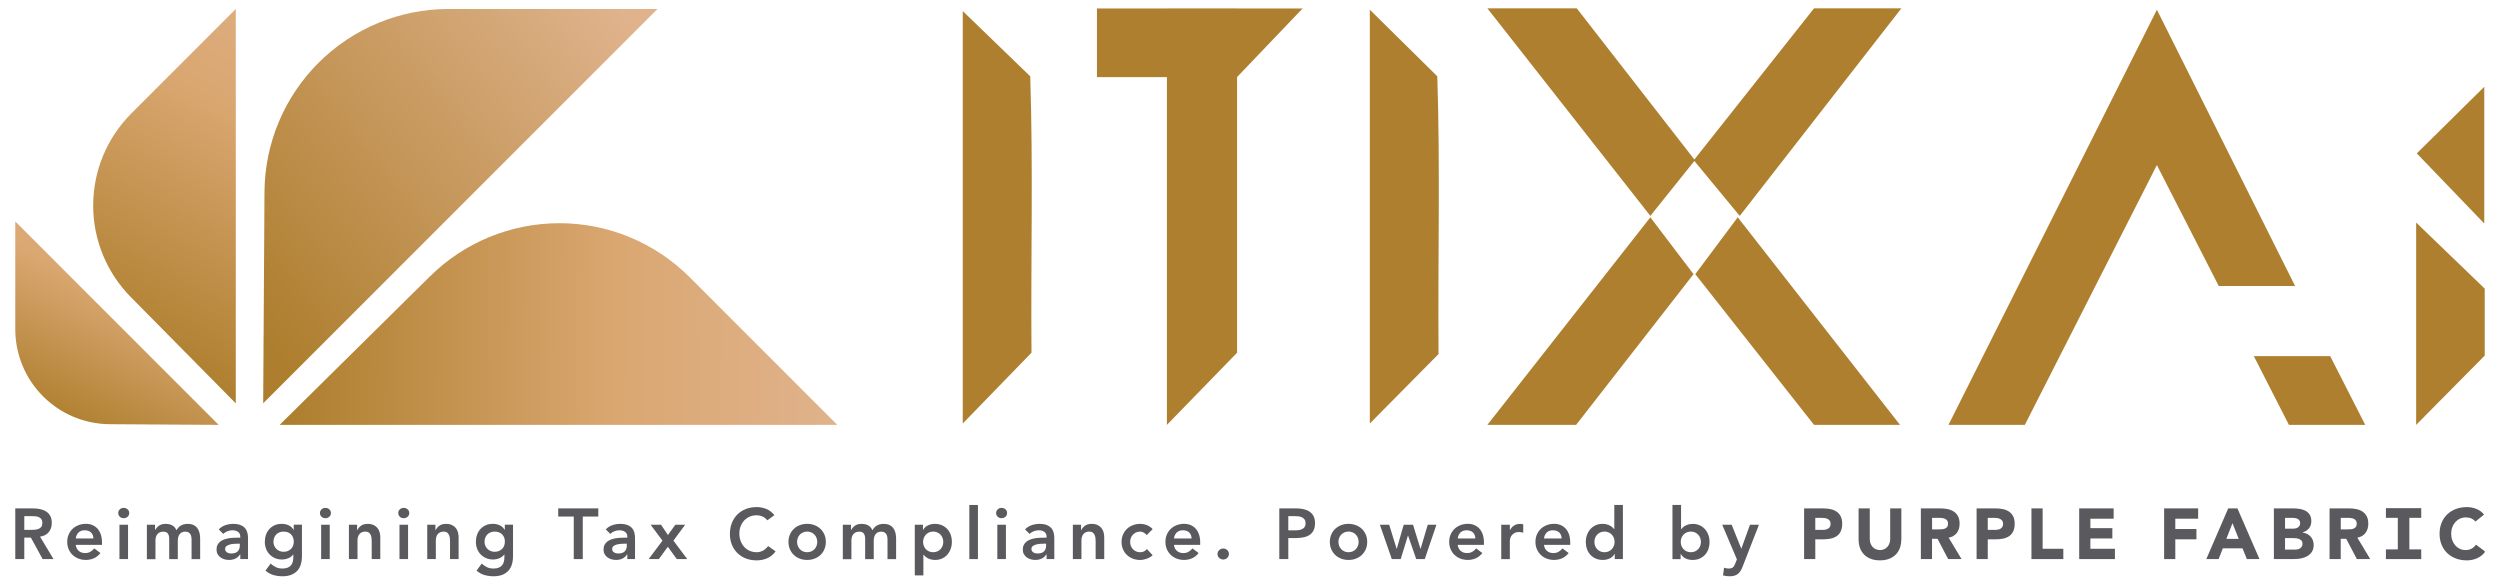<svg width="1800" height="420" viewBox="0 0 1800 420" fill="none" xmlns="http://www.w3.org/2000/svg">
<g clip-path="url(#clip0_205_1212)">
<path d="M986.273 304.916V6.991L1034.85 54.946C1037.01 121.325 1035.21 188.305 1035.76 254.908L986.273 304.916Z" fill="#AE7F2E"/>
<path d="M693.188 304.916V7.983L741.768 54.946C743.928 120.994 742.122 187.644 742.676 253.929L693.188 304.928V304.916Z" fill="#AE7F2E"/>
<path d="M937.87 6.106H890.683V6.035H840.179V6.106H789.805V55.513H840.179V305.908L890.683 253.976V55.489L937.87 6.106Z" fill="#AE7F2E"/>
<path d="M1135.27 6L1219.94 114.845L1306.1 6H1368.99L1252.61 155.47L1219.94 115.895L1188.25 155.435L1070.91 6H1135.28H1135.27Z" fill="#AE7F2E"/>
<path d="M1070.91 305.908L1188.26 156.473L1219.34 197.381L1134.79 305.908H1070.91Z" fill="#AE7F2E"/>
<path d="M1368 305.908H1306.1L1220.6 197.381L1251.16 156.45L1368 305.908Z" fill="#AE7F2E"/>
<path d="M1652.48 205.938H1597.51L1552.95 118.858L1457.88 305.908H1402.91L1552.96 7.015L1652.48 205.938Z" fill="#AE7F2E"/>
<path d="M1702.98 305.908H1648.02L1622.76 256.419H1677.73L1702.98 305.908Z" fill="#AE7F2E"/>
<path d="M1789.12 255.9L1739.63 305.908V160.238L1789.39 208.193L1789.12 255.9Z" fill="#AE7F2E"/>
<path d="M1740.09 110.431L1788.67 62.476V160.935L1740.09 110.431Z" fill="#AE7F2E"/>
<path d="M402.757 160.71C367.88 160.71 334.407 174.449 309.598 198.963L201.343 305.896H602.849L496.482 199.53C471.626 174.673 437.905 160.699 402.745 160.699L402.757 160.71Z" fill="url(#paint0_linear_205_1212)"/>
<path d="M229.245 45.291C204.589 69.947 190.638 103.337 190.426 138.214L189.493 290.375L473.396 6.46H322.982C287.822 6.46 254.113 20.423 229.245 45.291Z" fill="url(#paint1_linear_205_1212)"/>
<path d="M67.086 147.975C67.086 172.643 76.812 196.307 94.138 213.858L169.77 290.423V6.46L94.551 81.679C76.965 99.265 67.098 123.107 67.098 147.975H67.086Z" fill="url(#paint2_linear_205_1212)"/>
<path d="M31.029 285.395C43.753 298.118 60.973 305.306 78.96 305.424L157.448 305.908L11 159.448V237.039C11 255.18 18.2 272.565 31.029 285.395Z" fill="url(#paint3_linear_205_1212)"/>
<path d="M11 366.041H23.68C25.433 366.041 27.12 366.21 28.755 366.534C30.391 366.859 31.844 367.417 33.116 368.208C34.388 369 35.401 370.064 36.153 371.401C36.906 372.738 37.283 374.438 37.283 376.502C37.283 379.15 36.556 381.369 35.089 383.147C33.623 384.925 31.546 386.016 28.82 386.392L38.516 402.525H30.676L22.227 387.054H17.489V402.525H11V366.028V366.041ZM22.538 381.512C23.473 381.512 24.394 381.473 25.329 381.382C26.263 381.291 27.107 381.097 27.886 380.759C28.665 380.435 29.288 379.928 29.768 379.266C30.248 378.605 30.494 377.657 30.494 376.45C30.494 375.386 30.274 374.529 29.82 373.867C29.378 373.218 28.794 372.725 28.067 372.401C27.341 372.076 26.549 371.855 25.666 371.752C24.784 371.648 23.94 371.596 23.11 371.596H17.489V381.499H22.538V381.512Z" fill="#5A595E"/>
<path d="M54.558 392.336C54.766 394.192 55.479 395.633 56.725 396.671C57.958 397.697 59.464 398.216 61.216 398.216C62.761 398.216 64.058 397.904 65.11 397.255C66.161 396.619 67.083 395.815 67.874 394.854L72.313 398.203C70.873 399.994 69.25 401.266 67.472 402.019C65.681 402.772 63.812 403.148 61.852 403.148C59.996 403.148 58.244 402.836 56.596 402.226C54.947 401.603 53.52 400.734 52.312 399.592C51.105 398.449 50.158 397.087 49.457 395.49C48.756 393.894 48.406 392.116 48.406 390.156C48.406 388.196 48.756 386.418 49.457 384.822C50.158 383.225 51.118 381.862 52.312 380.72C53.52 379.591 54.947 378.708 56.596 378.085C58.244 377.462 59.996 377.151 61.852 377.151C63.565 377.151 65.149 377.449 66.563 378.059C67.991 378.656 69.211 379.526 70.224 380.668C71.236 381.797 72.028 383.199 72.599 384.873C73.17 386.548 73.442 388.456 73.442 390.623V392.323H54.571L54.558 392.336ZM67.238 387.69C67.199 385.873 66.641 384.432 65.538 383.381C64.435 382.33 62.903 381.81 60.944 381.81C59.087 381.81 57.621 382.343 56.531 383.407C55.453 384.471 54.791 385.899 54.545 387.69H67.225H67.238Z" fill="#5A595E"/>
<path d="M85.123 369.389C85.123 368.39 85.487 367.52 86.226 366.781C86.966 366.041 87.901 365.677 89.03 365.677C90.159 365.677 91.119 366.028 91.885 366.729C92.664 367.43 93.04 368.325 93.04 369.389C93.04 370.454 92.651 371.336 91.885 372.05C91.106 372.751 90.159 373.101 89.03 373.101C87.901 373.101 86.953 372.738 86.226 371.998C85.487 371.258 85.123 370.389 85.123 369.389ZM86.006 377.8H92.197V402.551H86.006V377.8Z" fill="#5A595E"/>
<path d="M105.747 377.8H111.627V381.668H111.73C112.276 380.499 113.171 379.461 114.391 378.553C115.611 377.644 117.247 377.19 119.31 377.19C123.191 377.19 125.774 378.721 127.046 381.784C127.941 380.201 129.057 379.046 130.394 378.306C131.731 377.566 133.328 377.203 135.184 377.203C136.832 377.203 138.221 377.475 139.363 378.033C140.492 378.579 141.414 379.344 142.127 380.305C142.828 381.265 143.334 382.394 143.646 383.679C143.957 384.964 144.113 386.353 144.113 387.833V402.577H137.922V388.559C137.922 387.807 137.857 387.08 137.714 386.366C137.572 385.665 137.338 385.042 136.988 384.51C136.637 383.978 136.183 383.55 135.599 383.251C135.015 382.94 134.262 382.784 133.328 382.784C132.393 382.784 131.549 382.965 130.875 383.329C130.2 383.692 129.654 384.173 129.226 384.77C128.798 385.367 128.486 386.055 128.305 386.833C128.11 387.612 128.019 388.391 128.019 389.182V402.59H121.828V387.846C121.828 386.301 121.504 385.068 120.855 384.16C120.206 383.251 119.115 382.797 117.61 382.797C116.585 382.797 115.715 382.966 115.001 383.316C114.3 383.653 113.716 384.121 113.249 384.705C112.782 385.289 112.444 385.964 112.25 386.716C112.042 387.469 111.938 388.261 111.938 389.092V402.603H105.747V377.852V377.8Z" fill="#5A595E"/>
<path d="M173.018 399.137H172.862C171.966 400.552 170.837 401.564 169.462 402.2C168.086 402.836 166.58 403.161 164.919 403.161C163.79 403.161 162.674 403.005 161.596 402.694C160.519 402.382 159.546 401.915 158.715 401.305C157.871 400.682 157.196 399.916 156.677 398.982C156.158 398.06 155.898 396.97 155.898 395.737C155.898 394.4 156.132 393.258 156.625 392.31C157.105 391.363 157.754 390.571 158.559 389.935C159.364 389.299 160.298 388.793 161.363 388.417C162.427 388.04 163.53 387.755 164.685 387.56C165.84 387.365 166.996 387.249 168.164 387.197C169.332 387.145 170.435 387.119 171.46 387.119H173.005V386.444C173.005 384.899 172.473 383.731 171.408 382.965C170.344 382.187 168.981 381.81 167.333 381.81C166.022 381.81 164.802 382.044 163.673 382.511C162.544 382.978 161.557 383.601 160.74 384.393L157.495 381.148C158.871 379.734 160.48 378.721 162.31 378.111C164.153 377.488 166.048 377.177 168.008 377.177C169.76 377.177 171.24 377.371 172.447 377.774C173.654 378.176 174.64 378.669 175.432 379.292C176.224 379.915 176.834 380.629 177.262 381.434C177.69 382.239 178.002 383.056 178.183 383.887C178.378 384.718 178.482 385.509 178.521 386.288C178.56 387.067 178.573 387.742 178.573 388.326V402.551H173.005V399.15L173.018 399.137ZM172.654 391.454H171.369C170.513 391.454 169.552 391.493 168.488 391.558C167.424 391.622 166.411 391.791 165.477 392.051C164.53 392.31 163.738 392.687 163.076 393.18C162.414 393.673 162.102 394.374 162.102 395.27C162.102 395.854 162.232 396.347 162.492 396.736C162.751 397.126 163.089 397.463 163.491 397.736C163.907 398.008 164.374 398.203 164.88 398.333C165.399 398.449 165.905 398.514 166.424 398.514C168.553 398.514 170.123 398.008 171.136 396.996C172.148 395.983 172.654 394.595 172.654 392.842V391.454Z" fill="#5A595E"/>
<path d="M217.406 377.8V400.331C217.406 402.564 217.133 404.589 216.575 406.393C216.03 408.197 215.173 409.728 214.018 410.974C212.863 412.22 211.409 413.194 209.657 413.882C207.905 414.569 205.828 414.907 203.414 414.907C201 414.907 198.924 414.608 196.873 414.024C194.809 413.44 192.901 412.376 191.149 410.831L194.861 405.783C196.094 406.912 197.392 407.794 198.729 408.417C200.066 409.04 201.61 409.339 203.362 409.339C204.842 409.339 206.088 409.131 207.1 408.716C208.113 408.301 208.917 407.742 209.528 407.016C210.138 406.289 210.553 405.419 210.812 404.407C211.072 403.395 211.202 402.265 211.202 401.032V399.228H211.098C210.202 400.435 209.021 401.331 207.542 401.941C206.062 402.538 204.557 402.836 202.999 402.836C201.143 402.836 199.456 402.499 197.95 401.837C196.432 401.162 195.147 400.267 194.056 399.124C192.979 397.995 192.136 396.645 191.552 395.101C190.967 393.556 190.669 391.908 190.669 390.156C190.669 388.404 190.942 386.639 191.5 385.055C192.045 383.472 192.862 382.096 193.927 380.928C194.991 379.76 196.276 378.838 197.768 378.163C199.261 377.488 200.974 377.164 202.895 377.164C204.647 377.164 206.283 377.514 207.788 378.189C209.294 378.864 210.501 379.98 211.397 381.486H211.5V377.774H217.38L217.406 377.8ZM204.206 382.745C203.103 382.745 202.104 382.927 201.221 383.29C200.325 383.653 199.56 384.147 198.924 384.783C198.288 385.419 197.794 386.197 197.431 387.106C197.068 388.014 196.886 389.027 196.886 390.117C196.886 391.116 197.068 392.038 197.431 392.907C197.794 393.764 198.301 394.517 198.95 395.179C199.599 395.841 200.377 396.347 201.273 396.723C202.168 397.1 203.129 397.294 204.154 397.294C205.283 397.294 206.309 397.1 207.217 396.723C208.126 396.347 208.905 395.841 209.541 395.205C210.176 394.569 210.67 393.803 211.007 392.907C211.345 392.012 211.526 391.051 211.526 390.026C211.526 387.859 210.877 386.106 209.566 384.77C208.256 383.433 206.477 382.758 204.206 382.758V382.745Z" fill="#5A595E"/>
<path d="M230.346 369.389C230.346 368.39 230.709 367.52 231.449 366.781C232.189 366.041 233.123 365.677 234.252 365.677C235.382 365.677 236.342 366.028 237.108 366.729C237.887 367.43 238.263 368.325 238.263 369.389C238.263 370.454 237.874 371.336 237.108 372.05C236.329 372.751 235.382 373.101 234.252 373.101C233.123 373.101 232.176 372.738 231.449 371.998C230.709 371.258 230.346 370.389 230.346 369.389ZM231.228 377.8H237.419V402.551H231.228V377.8Z" fill="#5A595E"/>
<path d="M251.23 377.8H257.109V381.771H257.213C257.797 380.538 258.693 379.461 259.9 378.553C261.107 377.644 262.729 377.19 264.793 377.19C266.441 377.19 267.843 377.462 268.998 378.02C270.153 378.566 271.088 379.292 271.802 380.188C272.528 381.084 273.035 382.109 273.346 383.277C273.658 384.445 273.813 385.665 273.813 386.937V402.551H267.622V390.026C267.622 389.338 267.583 388.572 267.518 387.729C267.454 386.885 267.272 386.093 266.973 385.354C266.675 384.614 266.221 383.991 265.611 383.498C264.988 383.004 264.144 382.745 263.08 382.745C262.015 382.745 261.185 382.914 260.471 383.264C259.77 383.601 259.186 384.069 258.719 384.653C258.251 385.237 257.914 385.912 257.719 386.665C257.512 387.417 257.408 388.209 257.408 389.04V402.551H251.217V377.8H251.23Z" fill="#5A595E"/>
<path d="M286.74 369.389C286.74 368.39 287.104 367.52 287.843 366.781C288.583 366.041 289.518 365.677 290.647 365.677C291.776 365.677 292.737 366.028 293.502 366.729C294.281 367.43 294.657 368.325 294.657 369.389C294.657 370.454 294.268 371.336 293.502 372.05C292.724 372.751 291.776 373.101 290.647 373.101C289.518 373.101 288.57 372.738 287.843 371.998C287.104 371.258 286.74 370.389 286.74 369.389ZM287.623 377.8H293.814V402.551H287.623V377.8Z" fill="#5A595E"/>
<path d="M307.623 377.8H313.503V381.771H313.607C314.191 380.538 315.086 379.461 316.293 378.553C317.5 377.644 319.123 377.19 321.186 377.19C322.835 377.19 324.237 377.462 325.392 378.02C326.547 378.566 327.481 379.292 328.195 380.188C328.922 381.084 329.428 382.109 329.74 383.277C330.051 384.445 330.207 385.665 330.207 386.937V402.551H324.016V390.026C324.016 389.338 323.977 388.572 323.912 387.729C323.847 386.885 323.665 386.093 323.367 385.354C323.068 384.614 322.614 383.991 322.004 383.498C321.381 383.004 320.538 382.745 319.473 382.745C318.409 382.745 317.578 382.914 316.864 383.264C316.164 383.601 315.579 384.069 315.112 384.653C314.645 385.237 314.308 385.912 314.113 386.665C313.905 387.417 313.801 388.209 313.801 389.04V402.551H307.61V377.8H307.623Z" fill="#5A595E"/>
<path d="M369.377 377.8V400.331C369.377 402.564 369.105 404.589 368.547 406.393C368.002 408.197 367.145 409.728 365.99 410.974C364.835 412.22 363.381 413.194 361.629 413.882C359.877 414.569 357.8 414.907 355.386 414.907C352.972 414.907 350.895 414.608 348.845 414.024C346.781 413.44 344.873 412.376 343.121 410.831L346.833 405.783C348.066 406.912 349.364 407.794 350.701 408.417C352.037 409.04 353.582 409.339 355.334 409.339C356.814 409.339 358.06 409.131 359.072 408.716C360.084 408.301 360.889 407.742 361.499 407.016C362.109 406.289 362.525 405.419 362.784 404.407C363.044 403.395 363.174 402.265 363.174 401.032V399.228H363.07C362.174 400.435 360.993 401.331 359.513 401.941C358.034 402.538 356.528 402.836 354.971 402.836C353.115 402.836 351.427 402.499 349.922 401.837C348.403 401.162 347.118 400.267 346.028 399.124C344.951 397.995 344.107 396.645 343.523 395.101C342.939 393.556 342.641 391.908 342.641 390.156C342.641 388.404 342.913 386.639 343.471 385.055C344.016 383.472 344.834 382.096 345.898 380.928C346.963 379.76 348.248 378.838 349.74 378.163C351.233 377.488 352.946 377.164 354.867 377.164C356.619 377.164 358.254 377.514 359.76 378.189C361.266 378.864 362.473 379.98 363.368 381.486H363.472V377.774H369.352L369.377 377.8ZM356.191 382.745C355.088 382.745 354.088 382.927 353.206 383.29C352.31 383.653 351.544 384.147 350.908 384.783C350.272 385.419 349.779 386.197 349.416 387.106C349.052 388.014 348.871 389.027 348.871 390.117C348.871 391.116 349.052 392.038 349.416 392.907C349.779 393.764 350.285 394.517 350.934 395.179C351.583 395.841 352.362 396.347 353.258 396.723C354.153 397.1 355.114 397.294 356.139 397.294C357.268 397.294 358.293 397.1 359.202 396.723C360.11 396.347 360.889 395.841 361.525 395.205C362.161 394.569 362.654 393.803 362.992 392.907C363.329 392.012 363.511 391.051 363.511 390.026C363.511 387.859 362.862 386.106 361.551 384.77C360.24 383.433 358.462 382.758 356.191 382.758V382.745Z" fill="#5A595E"/>
<path d="M413.104 371.92H401.916V366.041H430.781V371.92H419.593V402.538H413.104V371.92Z" fill="#5A595E"/>
<path d="M451.665 399.137H451.509C450.614 400.552 449.485 401.564 448.109 402.2C446.733 402.836 445.228 403.161 443.566 403.161C442.437 403.161 441.321 403.005 440.244 402.694C439.166 402.382 438.193 401.915 437.362 401.305C436.519 400.682 435.844 399.916 435.325 398.982C434.805 398.06 434.546 396.97 434.546 395.737C434.546 394.4 434.78 393.258 435.273 392.31C435.753 391.363 436.402 390.571 437.207 389.935C438.011 389.299 438.946 388.793 440.01 388.417C441.074 388.04 442.178 387.755 443.333 387.56C444.488 387.365 445.643 387.249 446.811 387.197C447.979 387.145 449.082 387.119 450.108 387.119H451.652V386.444C451.652 384.899 451.12 383.731 450.056 382.965C448.992 382.187 447.629 381.81 445.98 381.81C444.67 381.81 443.45 382.044 442.32 382.511C441.191 382.978 440.205 383.601 439.387 384.393L436.142 381.148C437.518 379.734 439.127 378.721 440.958 378.111C442.801 377.488 444.696 377.177 446.655 377.177C448.408 377.177 449.887 377.371 451.094 377.774C452.301 378.176 453.288 378.669 454.079 379.292C454.871 379.915 455.481 380.629 455.909 381.434C456.338 382.239 456.649 383.056 456.831 383.887C457.026 384.718 457.129 385.509 457.168 386.288C457.207 387.067 457.22 387.742 457.22 388.326V402.551H451.652V399.15L451.665 399.137ZM451.302 391.454H450.017C449.16 391.454 448.2 391.493 447.136 391.558C446.071 391.622 445.059 391.791 444.124 392.051C443.177 392.31 442.385 392.687 441.723 393.18C441.061 393.673 440.75 394.374 440.75 395.27C440.75 395.854 440.88 396.347 441.139 396.736C441.399 397.126 441.736 397.463 442.139 397.736C442.554 398.008 443.021 398.203 443.527 398.333C444.047 398.449 444.553 398.514 445.072 398.514C447.2 398.514 448.771 398.008 449.783 396.996C450.796 395.983 451.302 394.595 451.302 392.842V391.454Z" fill="#5A595E"/>
<path d="M476.974 389.247L468.421 377.8H475.949L480.894 385.224L486.254 377.8H493.315L484.865 389.247L494.82 402.551H487.293L480.842 393.686L474.352 402.551H467.032L476.987 389.247H476.974Z" fill="#5A595E"/>
<path d="M552.551 374.607C551.214 373.166 549.916 372.206 548.657 371.726C547.398 371.245 546.139 370.999 544.867 370.999C542.972 370.999 541.272 371.336 539.74 371.998C538.209 372.673 536.898 373.595 535.795 374.789C534.692 375.97 533.848 377.359 533.238 378.942C532.641 380.525 532.329 382.226 532.329 384.043C532.329 386.003 532.628 387.807 533.238 389.455C533.835 391.103 534.692 392.531 535.795 393.738C536.898 394.945 538.209 395.893 539.74 396.568C541.272 397.255 542.972 397.593 544.867 397.593C546.347 397.593 547.774 397.242 549.176 396.542C550.565 395.841 551.863 394.712 553.07 393.167L558.43 396.983C556.782 399.254 554.77 400.903 552.395 401.928C550.02 402.953 547.502 403.472 544.815 403.472C541.999 403.472 539.416 403.018 537.054 402.11C534.692 401.201 532.667 399.916 530.967 398.242C529.266 396.581 527.929 394.569 526.969 392.233C526.009 389.896 525.528 387.301 525.528 384.445C525.528 381.59 526.009 378.864 526.969 376.476C527.929 374.088 529.266 372.05 530.967 370.363C532.667 368.676 534.692 367.378 537.054 366.469C539.403 365.561 541.999 365.106 544.815 365.106C547.294 365.106 549.579 365.548 551.694 366.417C553.81 367.287 555.77 368.779 557.6 370.882L552.551 374.594V374.607Z" fill="#5A595E"/>
<path d="M567.697 390.169C567.697 388.209 568.048 386.431 568.749 384.834C569.449 383.238 570.41 381.875 571.604 380.733C572.811 379.604 574.239 378.721 575.887 378.098C577.535 377.475 579.288 377.164 581.144 377.164C583 377.164 584.752 377.475 586.4 378.098C588.048 378.721 589.476 379.591 590.683 380.733C591.89 381.862 592.838 383.238 593.552 384.834C594.252 386.431 594.603 388.209 594.603 390.169C594.603 392.129 594.252 393.907 593.552 395.503C592.851 397.1 591.89 398.462 590.683 399.605C589.476 400.747 588.048 401.616 586.4 402.239C584.752 402.862 583 403.161 581.144 403.161C579.288 403.161 577.535 402.849 575.887 402.239C574.239 401.616 572.811 400.747 571.604 399.605C570.397 398.462 569.449 397.1 568.749 395.503C568.048 393.907 567.697 392.129 567.697 390.169ZM573.888 390.169C573.888 391.129 574.057 392.064 574.382 392.959C574.706 393.855 575.186 394.647 575.822 395.334C576.458 396.022 577.224 396.568 578.119 396.983C579.015 397.398 580.027 397.606 581.157 397.606C582.286 397.606 583.311 397.398 584.194 396.983C585.089 396.568 585.855 396.022 586.491 395.334C587.127 394.647 587.607 393.855 587.932 392.959C588.256 392.064 588.425 391.142 588.425 390.169C588.425 389.195 588.256 388.274 587.932 387.378C587.607 386.483 587.127 385.691 586.491 385.003C585.855 384.315 585.089 383.77 584.194 383.355C583.298 382.94 582.286 382.732 581.157 382.732C580.027 382.732 579.002 382.94 578.119 383.355C577.224 383.77 576.458 384.315 575.822 385.003C575.186 385.691 574.706 386.483 574.382 387.378C574.057 388.274 573.888 389.195 573.888 390.169Z" fill="#5A595E"/>
<path d="M606.829 377.8H612.709V381.668H612.812C613.358 380.499 614.253 379.461 615.473 378.553C616.693 377.644 618.329 377.19 620.392 377.19C624.273 377.19 626.856 378.721 628.128 381.784C629.023 380.201 630.139 379.046 631.476 378.306C632.813 377.566 634.41 377.203 636.266 377.203C637.914 377.203 639.303 377.475 640.445 378.033C641.574 378.579 642.496 379.344 643.209 380.305C643.91 381.265 644.416 382.394 644.728 383.679C645.039 384.964 645.195 386.353 645.195 387.833V402.577H639.004V388.559C639.004 387.807 638.939 387.08 638.797 386.366C638.654 385.665 638.42 385.042 638.07 384.51C637.719 383.978 637.265 383.55 636.681 383.251C636.097 382.94 635.344 382.784 634.41 382.784C633.475 382.784 632.631 382.965 631.957 383.329C631.282 383.692 630.736 384.173 630.308 384.77C629.88 385.367 629.568 386.055 629.387 386.833C629.192 387.612 629.101 388.391 629.101 389.182V402.59H622.91V387.846C622.91 386.301 622.586 385.068 621.937 384.16C621.288 383.251 620.198 382.797 618.692 382.797C617.667 382.797 616.797 382.966 616.083 383.316C615.382 383.653 614.798 384.121 614.331 384.705C613.864 385.289 613.526 385.964 613.332 386.716C613.124 387.469 613.02 388.261 613.02 389.092V402.603H606.829V377.852V377.8Z" fill="#5A595E"/>
<path d="M658.643 377.8H664.522V381.512H664.626C665.521 379.993 666.716 378.903 668.234 378.215C669.753 377.527 671.375 377.19 673.127 377.19C675.022 377.19 676.722 377.527 678.228 378.189C679.734 378.864 681.031 379.786 682.096 380.954C683.16 382.122 683.965 383.498 684.523 385.081C685.068 386.665 685.353 388.365 685.353 390.182C685.353 391.999 685.068 393.699 684.471 395.283C683.874 396.866 683.069 398.242 682.018 399.41C680.967 400.578 679.708 401.5 678.228 402.162C676.748 402.836 675.139 403.161 673.387 403.161C672.219 403.161 671.193 403.044 670.298 402.797C669.402 402.551 668.611 402.252 667.923 401.876C667.235 401.5 666.651 401.097 666.17 400.669C665.69 400.241 665.288 399.812 664.989 399.41H664.834V414.31H658.643V377.813V377.8ZM679.162 390.169C679.162 389.208 678.994 388.274 678.669 387.378C678.345 386.483 677.865 385.691 677.229 385.003C676.593 384.315 675.827 383.77 674.931 383.355C674.036 382.94 673.023 382.732 671.894 382.732C670.765 382.732 669.74 382.94 668.857 383.355C667.962 383.77 667.196 384.315 666.56 385.003C665.924 385.691 665.444 386.483 665.119 387.378C664.795 388.274 664.626 389.195 664.626 390.169C664.626 391.142 664.795 392.064 665.119 392.959C665.444 393.855 665.924 394.647 666.56 395.335C667.196 396.022 667.962 396.568 668.857 396.983C669.753 397.398 670.765 397.606 671.894 397.606C673.023 397.606 674.036 397.398 674.931 396.983C675.827 396.568 676.593 396.022 677.229 395.335C677.865 394.647 678.345 393.855 678.669 392.959C678.994 392.064 679.162 391.142 679.162 390.169Z" fill="#5A595E"/>
<path d="M697.916 363.575H704.107V402.551H697.916V363.575Z" fill="#5A595E"/>
<path d="M717.203 369.389C717.203 368.39 717.567 367.52 718.306 366.781C719.046 366.041 719.981 365.677 721.11 365.677C722.239 365.677 723.199 366.028 723.965 366.729C724.744 367.43 725.12 368.325 725.12 369.389C725.12 370.454 724.731 371.336 723.965 372.05C723.186 372.751 722.239 373.101 721.11 373.101C719.981 373.101 719.033 372.738 718.306 371.998C717.567 371.258 717.203 370.389 717.203 369.389ZM718.073 377.8H724.264V402.551H718.073V377.8Z" fill="#5A595E"/>
<path d="M753.545 399.137H753.389C752.494 400.552 751.365 401.564 749.989 402.2C748.613 402.836 747.108 403.161 745.446 403.161C744.317 403.161 743.201 403.005 742.124 402.694C741.046 402.382 740.073 401.915 739.242 401.305C738.399 400.682 737.724 399.916 737.205 398.982C736.685 398.06 736.426 396.97 736.426 395.737C736.426 394.4 736.659 393.258 737.153 392.31C737.633 391.363 738.282 390.571 739.087 389.935C739.891 389.299 740.826 388.793 741.89 388.417C742.954 388.04 744.057 387.755 745.213 387.56C746.368 387.365 747.523 387.249 748.691 387.197C749.859 387.145 750.962 387.119 751.988 387.119H753.532V386.444C753.532 384.899 753 383.731 751.936 382.965C750.871 382.187 749.509 381.81 747.86 381.81C746.549 381.81 745.329 382.044 744.2 382.511C743.071 382.978 742.085 383.601 741.267 384.393L738.022 381.148C739.398 379.734 741.007 378.721 742.837 378.111C744.68 377.488 746.575 377.177 748.535 377.177C750.287 377.177 751.767 377.371 752.974 377.774C754.181 378.176 755.168 378.669 755.959 379.292C756.751 379.915 757.361 380.629 757.789 381.434C758.218 382.239 758.529 383.056 758.711 383.887C758.906 384.718 759.009 385.509 759.048 386.288C759.087 387.067 759.1 387.742 759.1 388.326V402.551H753.532V399.15L753.545 399.137ZM753.182 391.454H751.897C751.04 391.454 750.08 391.493 749.015 391.558C747.951 391.622 746.939 391.791 746.004 392.051C745.057 392.31 744.265 392.687 743.603 393.18C742.941 393.673 742.63 394.374 742.63 395.27C742.63 395.854 742.76 396.347 743.019 396.736C743.279 397.126 743.616 397.463 744.019 397.736C744.434 398.008 744.901 398.203 745.407 398.333C745.927 398.449 746.433 398.514 746.952 398.514C749.08 398.514 750.651 398.008 751.663 396.996C752.676 395.983 753.182 394.595 753.182 392.842V391.454Z" fill="#5A595E"/>
<path d="M772.468 377.8H778.348V381.771H778.451C779.035 380.538 779.931 379.461 781.138 378.553C782.345 377.644 783.968 377.19 786.031 377.19C787.68 377.19 789.081 377.462 790.236 378.02C791.392 378.566 792.326 379.292 793.04 380.188C793.767 381.084 794.273 382.109 794.584 383.277C794.896 384.445 795.052 385.665 795.052 386.937V402.551H788.861V390.026C788.861 389.338 788.822 388.572 788.757 387.729C788.692 386.885 788.51 386.093 788.212 385.354C787.913 384.614 787.459 383.991 786.849 383.498C786.226 383.004 785.382 382.745 784.318 382.745C783.254 382.745 782.423 382.914 781.709 383.264C781.008 383.601 780.424 384.069 779.957 384.653C779.49 385.237 779.152 385.912 778.958 386.665C778.75 387.417 778.646 388.209 778.646 389.04V402.551H772.455V377.8H772.468Z" fill="#5A595E"/>
<path d="M825.669 385.224C824.942 384.471 824.189 383.861 823.398 383.42C822.606 382.978 821.801 382.745 820.971 382.745C819.842 382.745 818.816 382.952 817.934 383.368C817.038 383.783 816.272 384.328 815.636 385.016C815 385.704 814.52 386.496 814.196 387.391C813.871 388.287 813.702 389.208 813.702 390.182C813.702 391.155 813.871 392.077 814.196 392.972C814.52 393.868 815 394.66 815.636 395.348C816.272 396.035 817.038 396.581 817.934 396.996C818.829 397.411 819.842 397.619 820.971 397.619C821.931 397.619 822.827 397.424 823.657 397.022C824.488 396.632 825.189 396.048 825.773 395.296L829.9 399.734C829.277 400.357 828.563 400.89 827.759 401.331C826.954 401.772 826.136 402.136 825.306 402.408C824.475 402.681 823.696 402.875 822.931 403.005C822.165 403.135 821.516 403.187 820.971 403.187C819.115 403.187 817.363 402.875 815.714 402.265C814.066 401.642 812.638 400.773 811.431 399.631C810.224 398.488 809.277 397.126 808.576 395.529C807.875 393.933 807.524 392.155 807.524 390.195C807.524 388.235 807.875 386.457 808.576 384.86C809.277 383.264 810.237 381.901 811.431 380.759C812.638 379.63 814.066 378.747 815.714 378.124C817.363 377.501 819.115 377.19 820.971 377.19C822.554 377.19 824.138 377.488 825.734 378.098C827.33 378.695 828.732 379.656 829.939 380.967L825.656 385.25L825.669 385.224Z" fill="#5A595E"/>
<path d="M845.255 392.336C845.462 394.192 846.176 395.633 847.422 396.671C848.655 397.697 850.161 398.216 851.913 398.216C853.457 398.216 854.755 397.904 855.807 397.255C856.858 396.619 857.779 395.815 858.571 394.854L863.01 398.203C861.569 399.994 859.947 401.266 858.169 402.019C856.378 402.772 854.509 403.148 852.549 403.148C850.693 403.148 848.941 402.836 847.292 402.226C845.644 401.603 844.216 400.734 843.009 399.592C841.802 398.449 840.855 397.087 840.154 395.49C839.453 393.894 839.103 392.116 839.103 390.156C839.103 388.196 839.453 386.418 840.154 384.822C840.855 383.225 841.815 381.862 843.009 380.72C844.216 379.591 845.644 378.708 847.292 378.085C848.941 377.462 850.693 377.151 852.549 377.151C854.262 377.151 855.846 377.449 857.26 378.059C858.688 378.656 859.908 379.526 860.92 380.668C861.933 381.797 862.724 383.199 863.295 384.873C863.867 386.548 864.139 388.456 864.139 390.623V392.323H845.268L845.255 392.336ZM857.935 387.69C857.896 385.873 857.338 384.432 856.235 383.381C855.132 382.33 853.6 381.81 851.64 381.81C849.784 381.81 848.318 382.343 847.227 383.407C846.15 384.471 845.488 385.899 845.242 387.69H857.922H857.935Z" fill="#5A595E"/>
<path d="M876.599 398.93C876.599 397.826 877.001 396.892 877.806 396.1C878.61 395.309 879.584 394.919 880.713 394.919C881.842 394.919 882.777 395.296 883.594 396.048C884.425 396.801 884.827 397.736 884.827 398.839C884.827 399.942 884.425 400.89 883.62 401.668C882.816 402.447 881.842 402.849 880.713 402.849C880.168 402.849 879.636 402.746 879.143 402.538C878.649 402.33 878.208 402.058 877.832 401.707C877.455 401.37 877.157 400.954 876.936 400.474C876.715 399.994 876.599 399.475 876.599 398.93Z" fill="#5A595E"/>
<path d="M921.092 366.041H933.357C935.109 366.041 936.796 366.209 938.432 366.56C940.067 366.91 941.495 367.481 942.741 368.286C943.987 369.091 944.96 370.181 945.7 371.531C946.44 372.894 946.803 374.581 946.803 376.606C946.803 378.903 946.414 380.759 945.622 382.174C944.83 383.588 943.766 384.679 942.429 385.444C941.093 386.223 939.535 386.742 937.77 387.015C936.005 387.287 934.149 387.43 932.228 387.43H927.581V402.538H921.092V366.041ZM931.501 381.875C932.423 381.875 933.396 381.836 934.382 381.771C935.382 381.706 936.303 381.499 937.134 381.148C937.978 380.811 938.665 380.292 939.198 379.604C939.73 378.916 940.002 377.956 940.002 376.723C940.002 375.593 939.756 374.685 939.275 374.01C938.795 373.335 938.172 372.829 937.419 372.465C936.667 372.102 935.823 371.868 934.889 371.765C933.967 371.661 933.071 371.609 932.215 371.609H927.568V381.862H931.488L931.501 381.875Z" fill="#5A595E"/>
<path d="M957.485 390.169C957.485 388.209 957.836 386.431 958.537 384.834C959.238 383.238 960.198 381.875 961.392 380.733C962.599 379.604 964.027 378.721 965.675 378.098C967.323 377.475 969.076 377.164 970.932 377.164C972.788 377.164 974.54 377.475 976.188 378.098C977.837 378.721 979.264 379.591 980.471 380.733C981.678 381.862 982.626 383.238 983.34 384.834C984.04 386.431 984.391 388.209 984.391 390.169C984.391 392.129 984.04 393.907 983.34 395.503C982.639 397.1 981.678 398.462 980.471 399.605C979.264 400.747 977.837 401.616 976.188 402.239C974.54 402.862 972.788 403.161 970.932 403.161C969.076 403.161 967.323 402.849 965.675 402.239C964.027 401.616 962.599 400.747 961.392 399.605C960.185 398.462 959.238 397.1 958.537 395.503C957.836 393.907 957.485 392.129 957.485 390.169ZM963.676 390.169C963.676 391.129 963.845 392.064 964.17 392.959C964.494 393.855 964.974 394.647 965.61 395.334C966.246 396.022 967.012 396.568 967.908 396.983C968.803 397.398 969.815 397.606 970.945 397.606C972.074 397.606 973.099 397.398 973.982 396.983C974.877 396.568 975.643 396.022 976.279 395.334C976.915 394.647 977.395 393.855 977.72 392.959C978.044 392.064 978.213 391.142 978.213 390.169C978.213 389.195 978.044 388.274 977.72 387.378C977.395 386.483 976.915 385.691 976.279 385.003C975.643 384.315 974.877 383.77 973.982 383.355C973.086 382.94 972.074 382.732 970.945 382.732C969.815 382.732 968.79 382.94 967.908 383.355C967.012 383.77 966.246 384.315 965.61 385.003C964.974 385.691 964.494 386.483 964.17 387.378C963.845 388.274 963.676 389.195 963.676 390.169Z" fill="#5A595E"/>
<path d="M993.515 377.8H1000.21L1005.57 395.127H1005.68L1010.67 377.8H1017.37L1022.73 395.127H1022.83L1027.99 377.8H1034.23L1025.83 402.551H1019.69L1013.81 385.639H1013.71L1008.51 402.551H1002.11L993.502 377.8H993.515Z" fill="#5A595E"/>
<path d="M1049.56 392.336C1049.77 394.192 1050.48 395.633 1051.73 396.671C1052.96 397.697 1054.46 398.216 1056.22 398.216C1057.76 398.216 1059.06 397.904 1060.11 397.255C1061.16 396.619 1062.08 395.815 1062.87 394.854L1067.31 398.203C1065.87 399.994 1064.25 401.266 1062.47 402.019C1060.68 402.772 1058.81 403.148 1056.85 403.148C1055 403.148 1053.24 402.836 1051.6 402.226C1049.95 401.603 1048.52 400.734 1047.31 399.592C1046.11 398.449 1045.16 397.087 1044.46 395.49C1043.76 393.894 1043.41 392.116 1043.41 390.156C1043.41 388.196 1043.76 386.418 1044.46 384.822C1045.16 383.225 1046.12 381.862 1047.31 380.72C1048.52 379.591 1049.95 378.708 1051.6 378.085C1053.24 377.462 1055 377.151 1056.85 377.151C1058.57 377.151 1060.15 377.449 1061.56 378.059C1062.99 378.656 1064.21 379.526 1065.22 380.668C1066.24 381.797 1067.03 383.199 1067.6 384.873C1068.17 386.548 1068.44 388.456 1068.44 390.623V392.323H1049.57L1049.56 392.336ZM1062.24 387.69C1062.2 385.873 1061.64 384.432 1060.54 383.381C1059.44 382.33 1057.9 381.81 1055.94 381.81C1054.09 381.81 1052.62 382.343 1051.53 383.407C1050.45 384.471 1049.79 385.899 1049.55 387.69H1062.23H1062.24Z" fill="#5A595E"/>
<path d="M1080.9 377.8H1087.09V381.719H1087.2C1087.89 380.279 1088.86 379.163 1090.13 378.371C1091.4 377.579 1092.87 377.19 1094.52 377.19C1094.89 377.19 1095.27 377.229 1095.62 377.294C1095.98 377.359 1096.35 377.449 1096.72 377.553V383.537C1096.2 383.394 1095.7 383.29 1095.21 383.199C1094.71 383.108 1094.22 383.069 1093.74 383.069C1092.3 383.069 1091.13 383.342 1090.26 383.874C1089.39 384.406 1088.72 385.016 1088.25 385.704C1087.78 386.392 1087.47 387.08 1087.33 387.768C1087.18 388.456 1087.09 388.975 1087.09 389.312V402.564H1080.9V377.813V377.8Z" fill="#5A595E"/>
<path d="M1111.68 392.336C1111.88 394.192 1112.6 395.633 1113.84 396.671C1115.08 397.697 1116.58 398.216 1118.33 398.216C1119.88 398.216 1121.18 397.904 1122.23 397.255C1123.28 396.619 1124.2 395.815 1124.99 394.854L1129.43 398.203C1127.99 399.994 1126.37 401.266 1124.59 402.019C1122.8 402.772 1120.93 403.148 1118.97 403.148C1117.11 403.148 1115.36 402.836 1113.71 402.226C1112.07 401.603 1110.64 400.734 1109.43 399.592C1108.22 398.449 1107.28 397.087 1106.58 395.49C1105.87 393.894 1105.52 392.116 1105.52 390.156C1105.52 388.196 1105.87 386.418 1106.58 384.822C1107.28 383.225 1108.24 381.862 1109.43 380.72C1110.64 379.591 1112.07 378.708 1113.71 378.085C1115.36 377.462 1117.11 377.151 1118.97 377.151C1120.68 377.151 1122.27 377.449 1123.68 378.059C1125.11 378.656 1126.33 379.526 1127.34 380.668C1128.35 381.797 1129.15 383.199 1129.72 384.873C1130.29 386.548 1130.56 388.456 1130.56 390.623V392.323H1111.69L1111.68 392.336ZM1124.36 387.69C1124.32 385.873 1123.76 384.432 1122.66 383.381C1121.55 382.33 1120.02 381.81 1118.06 381.81C1116.21 381.81 1114.74 382.343 1113.65 383.407C1112.57 384.471 1111.91 385.899 1111.66 387.69H1124.34H1124.36Z" fill="#5A595E"/>
<path d="M1162.61 398.826H1162.5C1161.61 400.344 1160.4 401.435 1158.89 402.123C1157.38 402.81 1155.75 403.148 1154 403.148C1152.08 403.148 1150.37 402.81 1148.87 402.149C1147.38 401.487 1146.1 400.565 1145.03 399.397C1143.97 398.229 1143.16 396.853 1142.61 395.27C1142.05 393.686 1141.77 391.986 1141.77 390.169C1141.77 388.352 1142.06 386.652 1142.66 385.068C1143.24 383.485 1144.06 382.109 1145.11 380.941C1146.16 379.773 1147.42 378.851 1148.9 378.176C1150.38 377.501 1151.99 377.177 1153.74 377.177C1154.91 377.177 1155.93 377.294 1156.83 377.54C1157.73 377.787 1158.52 378.085 1159.21 378.462C1159.89 378.838 1160.48 379.241 1160.96 379.669C1161.44 380.097 1161.84 380.525 1162.14 380.928H1162.29V363.549H1168.49V402.525H1162.61V398.813V398.826ZM1147.97 390.169C1147.97 391.129 1148.13 392.064 1148.46 392.959C1148.78 393.855 1149.26 394.647 1149.9 395.335C1150.54 396.022 1151.3 396.568 1152.2 396.983C1153.09 397.398 1154.1 397.606 1155.23 397.606C1156.36 397.606 1157.39 397.398 1158.27 396.983C1159.17 396.568 1159.93 396.022 1160.57 395.335C1161.2 394.647 1161.68 393.855 1162.01 392.959C1162.33 392.064 1162.5 391.142 1162.5 390.169C1162.5 389.195 1162.33 388.274 1162.01 387.378C1161.68 386.483 1161.2 385.691 1160.57 385.003C1159.93 384.315 1159.17 383.77 1158.27 383.355C1157.38 382.94 1156.36 382.732 1155.23 382.732C1154.1 382.732 1153.08 382.94 1152.2 383.355C1151.3 383.77 1150.54 384.315 1149.9 385.003C1149.26 385.691 1148.78 386.483 1148.46 387.378C1148.13 388.274 1147.97 389.195 1147.97 390.169Z" fill="#5A595E"/>
<path d="M1204.17 363.575H1210.36V380.954H1210.51C1210.82 380.538 1211.21 380.123 1211.69 379.695C1212.17 379.266 1212.76 378.864 1213.45 378.488C1214.13 378.111 1214.92 377.8 1215.82 377.566C1216.72 377.32 1217.74 377.203 1218.91 377.203C1220.66 377.203 1222.27 377.54 1223.75 378.202C1225.23 378.877 1226.49 379.799 1227.54 380.967C1228.59 382.135 1229.41 383.511 1229.99 385.094C1230.58 386.677 1230.88 388.378 1230.88 390.195C1230.88 392.012 1230.6 393.712 1230.05 395.296C1229.5 396.879 1228.68 398.255 1227.62 399.423C1226.55 400.591 1225.27 401.513 1223.75 402.174C1222.23 402.849 1220.53 403.174 1218.65 403.174C1216.9 403.174 1215.26 402.823 1213.76 402.148C1212.24 401.461 1211.04 400.357 1210.15 398.852H1210.04V402.564H1204.17V363.588V363.575ZM1224.67 390.169C1224.67 389.208 1224.5 388.274 1224.18 387.378C1223.85 386.483 1223.37 385.691 1222.74 385.003C1222.1 384.315 1221.34 383.77 1220.44 383.355C1219.55 382.939 1218.53 382.732 1217.4 382.732C1216.27 382.732 1215.25 382.939 1214.37 383.355C1213.47 383.77 1212.71 384.315 1212.07 385.003C1211.43 385.691 1210.95 386.483 1210.63 387.378C1210.3 388.274 1210.14 389.195 1210.14 390.169C1210.14 391.142 1210.3 392.064 1210.63 392.959C1210.95 393.855 1211.43 394.647 1212.07 395.334C1212.71 396.022 1213.47 396.567 1214.37 396.983C1215.26 397.398 1216.27 397.606 1217.4 397.606C1218.53 397.606 1219.55 397.398 1220.44 396.983C1221.34 396.567 1222.1 396.022 1222.74 395.334C1223.37 394.647 1223.85 393.855 1224.18 392.959C1224.5 392.064 1224.67 391.142 1224.67 390.169Z" fill="#5A595E"/>
<path d="M1239.99 377.8H1246.79L1253.69 394.971H1253.8L1259.99 377.8H1266.44L1254.73 407.859C1254.29 409.027 1253.8 410.053 1253.26 410.922C1252.73 411.805 1252.11 412.532 1251.38 413.142C1250.66 413.739 1249.81 414.193 1248.83 414.478C1247.84 414.764 1246.67 414.92 1245.3 414.92C1243.69 414.92 1242.1 414.712 1240.56 414.297L1241.34 408.729C1241.82 408.897 1242.32 409.053 1242.86 409.17C1243.39 409.287 1243.93 409.352 1244.48 409.352C1245.23 409.352 1245.87 409.287 1246.39 409.144C1246.91 409.001 1247.35 408.794 1247.7 408.495C1248.06 408.197 1248.36 407.82 1248.61 407.366C1248.85 406.899 1249.1 406.341 1249.38 405.692L1250.57 402.758L1240 377.813L1239.99 377.8Z" fill="#5A595E"/>
<path d="M1298.96 366.041H1312.53C1314.42 366.041 1316.2 366.209 1317.89 366.56C1319.57 366.91 1321.04 367.494 1322.3 368.338C1323.56 369.182 1324.55 370.311 1325.29 371.739C1326.03 373.166 1326.39 374.957 1326.39 377.125C1326.39 379.292 1326.05 381.045 1325.36 382.485C1324.68 383.926 1323.73 385.081 1322.53 385.938C1321.33 386.794 1319.9 387.404 1318.25 387.768C1316.6 388.131 1314.81 388.313 1312.89 388.313H1307.01V402.538H1298.96V366.041ZM1307.01 381.512H1312.37C1313.1 381.512 1313.79 381.447 1314.46 381.304C1315.14 381.161 1315.73 380.941 1316.26 380.603C1316.8 380.279 1317.23 379.825 1317.55 379.266C1317.87 378.695 1318.04 377.981 1318.04 377.125C1318.04 376.203 1317.82 375.451 1317.39 374.88C1316.97 374.308 1316.41 373.88 1315.75 373.569C1315.07 373.257 1314.33 373.062 1313.5 372.972C1312.67 372.881 1311.88 372.842 1311.13 372.842H1307V381.499L1307.01 381.512Z" fill="#5A595E"/>
<path d="M1368.92 388.469C1368.92 390.636 1368.6 392.622 1367.95 394.452C1367.3 396.269 1366.33 397.852 1365.04 399.189C1363.76 400.526 1362.15 401.577 1360.22 402.33C1358.3 403.083 1356.08 403.459 1353.58 403.459C1351.07 403.459 1348.8 403.083 1346.88 402.33C1344.96 401.577 1343.35 400.526 1342.07 399.189C1340.78 397.852 1339.81 396.269 1339.16 394.452C1338.51 392.635 1338.19 390.636 1338.19 388.469V366.041H1346.23V388.157C1346.23 389.286 1346.42 390.338 1346.78 391.298C1347.14 392.258 1347.65 393.089 1348.3 393.803C1348.95 394.504 1349.74 395.062 1350.65 395.451C1351.55 395.841 1352.54 396.048 1353.61 396.048C1354.67 396.048 1355.64 395.854 1356.54 395.451C1357.43 395.062 1358.2 394.504 1358.86 393.803C1359.52 393.102 1360.02 392.258 1360.38 391.298C1360.74 390.338 1360.93 389.286 1360.93 388.157V366.041H1368.97V388.469H1368.92Z" fill="#5A595E"/>
<path d="M1383.04 366.041H1397.16C1399.02 366.041 1400.78 366.222 1402.45 366.586C1404.11 366.949 1405.57 367.546 1406.83 368.39C1408.09 369.234 1409.08 370.363 1409.82 371.79C1410.56 373.218 1410.92 374.996 1410.92 377.125C1410.92 379.708 1410.25 381.888 1408.91 383.692C1407.57 385.496 1405.61 386.639 1403.03 387.119L1412.31 402.538H1402.67L1395.04 387.949H1391.06V402.538H1383.02V366.041H1383.04ZM1391.09 381.148H1395.83C1396.55 381.148 1397.32 381.122 1398.12 381.071C1398.93 381.019 1399.67 380.863 1400.32 380.603C1400.97 380.344 1401.51 379.941 1401.94 379.396C1402.37 378.851 1402.59 378.072 1402.59 377.073C1402.59 376.151 1402.39 375.412 1402.02 374.854C1401.64 374.308 1401.16 373.88 1400.58 373.595C1399.99 373.309 1399.32 373.101 1398.57 372.998C1397.81 372.894 1397.07 372.842 1396.35 372.842H1391.09V381.135V381.148Z" fill="#5A595E"/>
<path d="M1423.15 366.041H1436.71C1438.61 366.041 1440.38 366.209 1442.07 366.56C1443.76 366.91 1445.22 367.494 1446.48 368.338C1447.74 369.182 1448.73 370.311 1449.47 371.739C1450.21 373.166 1450.57 374.957 1450.57 377.125C1450.57 379.292 1450.23 381.045 1449.55 382.485C1448.86 383.926 1447.91 385.081 1446.72 385.938C1445.51 386.794 1444.08 387.404 1442.43 387.768C1440.79 388.131 1439 388.313 1437.07 388.313H1431.19V402.538H1423.15V366.041ZM1431.19 381.512H1436.55C1437.28 381.512 1437.97 381.447 1438.64 381.304C1439.32 381.161 1439.92 380.941 1440.45 380.603C1440.98 380.279 1441.41 379.825 1441.73 379.266C1442.06 378.695 1442.23 377.981 1442.23 377.125C1442.23 376.203 1442.01 375.451 1441.58 374.88C1441.15 374.308 1440.59 373.88 1439.93 373.569C1439.25 373.257 1438.51 373.062 1437.68 372.972C1436.85 372.881 1436.06 372.842 1435.31 372.842H1431.18V381.499L1431.19 381.512Z" fill="#5A595E"/>
<path d="M1462.64 366.041H1470.69V395.114H1485.59V402.538H1462.64V366.041Z" fill="#5A595E"/>
<path d="M1497.02 366.041H1521.83V373.465H1505.07V380.266H1520.89V387.69H1505.07V395.114H1522.75V402.538H1497.02V366.041Z" fill="#5A595E"/>
<path d="M1558.17 366.041H1582.66V373.465H1566.22V380.889H1581.43V388.313H1566.22V402.538H1558.17V366.041Z" fill="#5A595E"/>
<path d="M1604.31 366.041H1610.95L1626.83 402.538H1617.75L1614.61 394.802H1600.44L1597.4 402.538H1588.54L1604.31 366.041ZM1607.4 376.658L1602.96 388.001H1611.88L1607.38 376.658H1607.4Z" fill="#5A595E"/>
<path d="M1637.2 366.041H1650.81C1652.4 366.041 1653.98 366.158 1655.58 366.378C1657.17 366.599 1658.61 367.053 1659.88 367.715C1661.16 368.39 1662.18 369.325 1662.97 370.519C1663.77 371.726 1664.15 373.322 1664.15 375.308C1664.15 377.294 1663.58 379.085 1662.43 380.435C1661.27 381.797 1659.75 382.758 1657.86 383.342V383.446C1659.07 383.615 1660.16 383.952 1661.13 384.445C1662.12 384.938 1662.95 385.574 1663.66 386.353C1664.36 387.132 1664.91 388.027 1665.28 389.066C1665.66 390.091 1665.85 391.194 1665.85 392.362C1665.85 394.283 1665.44 395.893 1664.62 397.178C1663.79 398.463 1662.73 399.501 1661.43 400.293C1660.13 401.084 1658.65 401.655 1657.02 401.993C1655.38 402.343 1653.76 402.512 1652.15 402.512H1637.2V366.015V366.041ZM1645.23 380.629H1651.06C1651.68 380.629 1652.29 380.564 1652.89 380.422C1653.49 380.279 1654.03 380.058 1654.51 379.747C1654.99 379.435 1655.38 379.02 1655.67 378.514C1655.95 377.995 1656.11 377.385 1656.11 376.658C1656.11 375.931 1655.94 375.269 1655.61 374.776C1655.29 374.283 1654.86 373.893 1654.36 373.621C1653.84 373.348 1653.25 373.153 1652.6 373.024C1651.95 372.907 1651.32 372.842 1650.7 372.842H1645.23V380.629ZM1645.23 395.737H1652.45C1653.07 395.737 1653.69 395.672 1654.33 395.529C1654.97 395.4 1655.54 395.153 1656.06 394.802C1656.58 394.465 1656.99 394.011 1657.31 393.466C1657.64 392.921 1657.81 392.246 1657.81 391.454C1657.81 390.597 1657.59 389.896 1657.16 389.364C1656.73 388.832 1656.19 388.43 1655.54 388.157C1654.89 387.885 1654.17 387.69 1653.42 387.586C1652.67 387.482 1651.95 387.43 1651.31 387.43H1645.22V395.737H1645.23Z" fill="#5A595E"/>
<path d="M1677.3 366.041H1691.42C1693.28 366.041 1695.05 366.222 1696.71 366.586C1698.37 366.949 1699.83 367.546 1701.09 368.39C1702.35 369.234 1703.34 370.363 1704.08 371.79C1704.82 373.218 1705.18 374.996 1705.18 377.125C1705.18 379.708 1704.51 381.888 1703.17 383.692C1701.83 385.496 1699.87 386.639 1697.29 387.119L1706.57 402.538H1696.93L1689.3 387.949H1685.32V402.538H1677.28V366.041H1677.3ZM1685.35 381.148H1690.09C1690.81 381.148 1691.58 381.122 1692.38 381.071C1693.19 381.019 1693.93 380.863 1694.58 380.603C1695.23 380.344 1695.77 379.941 1696.2 379.396C1696.63 378.851 1696.85 378.072 1696.85 377.073C1696.85 376.151 1696.66 375.412 1696.28 374.854C1695.9 374.308 1695.42 373.88 1694.84 373.595C1694.25 373.309 1693.58 373.101 1692.83 372.998C1692.07 372.894 1691.33 372.842 1690.61 372.842H1685.35V381.135V381.148Z" fill="#5A595E"/>
<path d="M1717.86 402.538V395.568H1726.42V372.842H1717.86V365.872H1743.29V372.842H1734.74V395.568H1743.29V402.538H1717.86Z" fill="#5A595E"/>
<path d="M1782.33 375.529C1781.54 374.568 1780.56 373.828 1779.42 373.309C1778.28 372.79 1776.94 372.53 1775.42 372.53C1773.91 372.53 1772.52 372.829 1771.22 373.413C1769.93 373.997 1768.82 374.815 1767.87 375.866C1766.92 376.917 1766.18 378.163 1765.65 379.604C1765.12 381.045 1764.85 382.615 1764.85 384.289C1764.85 385.964 1765.11 387.586 1765.65 389.001C1766.18 390.428 1766.91 391.661 1767.84 392.713C1768.77 393.764 1769.87 394.582 1771.12 395.166C1772.37 395.75 1773.72 396.048 1775.17 396.048C1776.81 396.048 1778.28 395.711 1779.55 395.023C1780.82 394.335 1781.88 393.375 1782.69 392.142L1789.39 397.139C1787.85 399.306 1785.89 400.903 1783.51 401.928C1781.14 402.953 1778.7 403.472 1776.19 403.472C1773.34 403.472 1770.71 403.031 1768.3 402.136C1765.89 401.24 1763.81 399.968 1762.06 398.294C1760.3 396.632 1758.94 394.608 1757.95 392.233C1756.97 389.857 1756.49 387.21 1756.49 384.289C1756.49 381.369 1756.98 378.721 1757.95 376.346C1758.93 373.971 1760.3 371.959 1762.06 370.285C1763.81 368.611 1765.89 367.339 1768.3 366.443C1770.71 365.548 1773.34 365.106 1776.19 365.106C1777.22 365.106 1778.29 365.197 1779.41 365.392C1780.53 365.587 1781.63 365.885 1782.71 366.3C1783.78 366.716 1784.82 367.261 1785.82 367.949C1786.82 368.637 1787.72 369.48 1788.51 370.48L1782.32 375.529H1782.33Z" fill="#5A595E"/>
</g>
<defs>
<linearGradient id="paint0_linear_205_1212" x1="205.155" y1="232.625" x2="609.446" y2="235.457" gradientUnits="userSpaceOnUse">
<stop stop-color="#AD7E2D"/>
<stop offset="0.59" stop-color="#DAA771"/>
<stop offset="1" stop-color="#E0B38D"/>
</linearGradient>
<linearGradient id="paint1_linear_205_1212" x1="159.868" y1="206.564" x2="434.105" y2="-11.126" gradientUnits="userSpaceOnUse">
<stop stop-color="#AD7E2D"/>
<stop offset="1" stop-color="#E0B38D"/>
</linearGradient>
<linearGradient id="paint2_linear_205_1212" x1="93.029" y1="253.893" x2="248.53" y2="-31.651" gradientUnits="userSpaceOnUse">
<stop stop-color="#AD7E2D"/>
<stop offset="0.59" stop-color="#DAA771"/>
<stop offset="1" stop-color="#E0B38D"/>
</linearGradient>
<linearGradient id="paint3_linear_205_1212" x1="47.14" y1="308.233" x2="123.468" y2="152.744" gradientUnits="userSpaceOnUse">
<stop stop-color="#AD7E2D"/>
<stop offset="0.59" stop-color="#DAA771"/>
<stop offset="1" stop-color="#E0B38D"/>
</linearGradient>
<clipPath id="clip0_205_1212">
<rect width="1778" height="409" fill="white" transform="translate(11 6)"/>
</clipPath>
</defs>
</svg>
